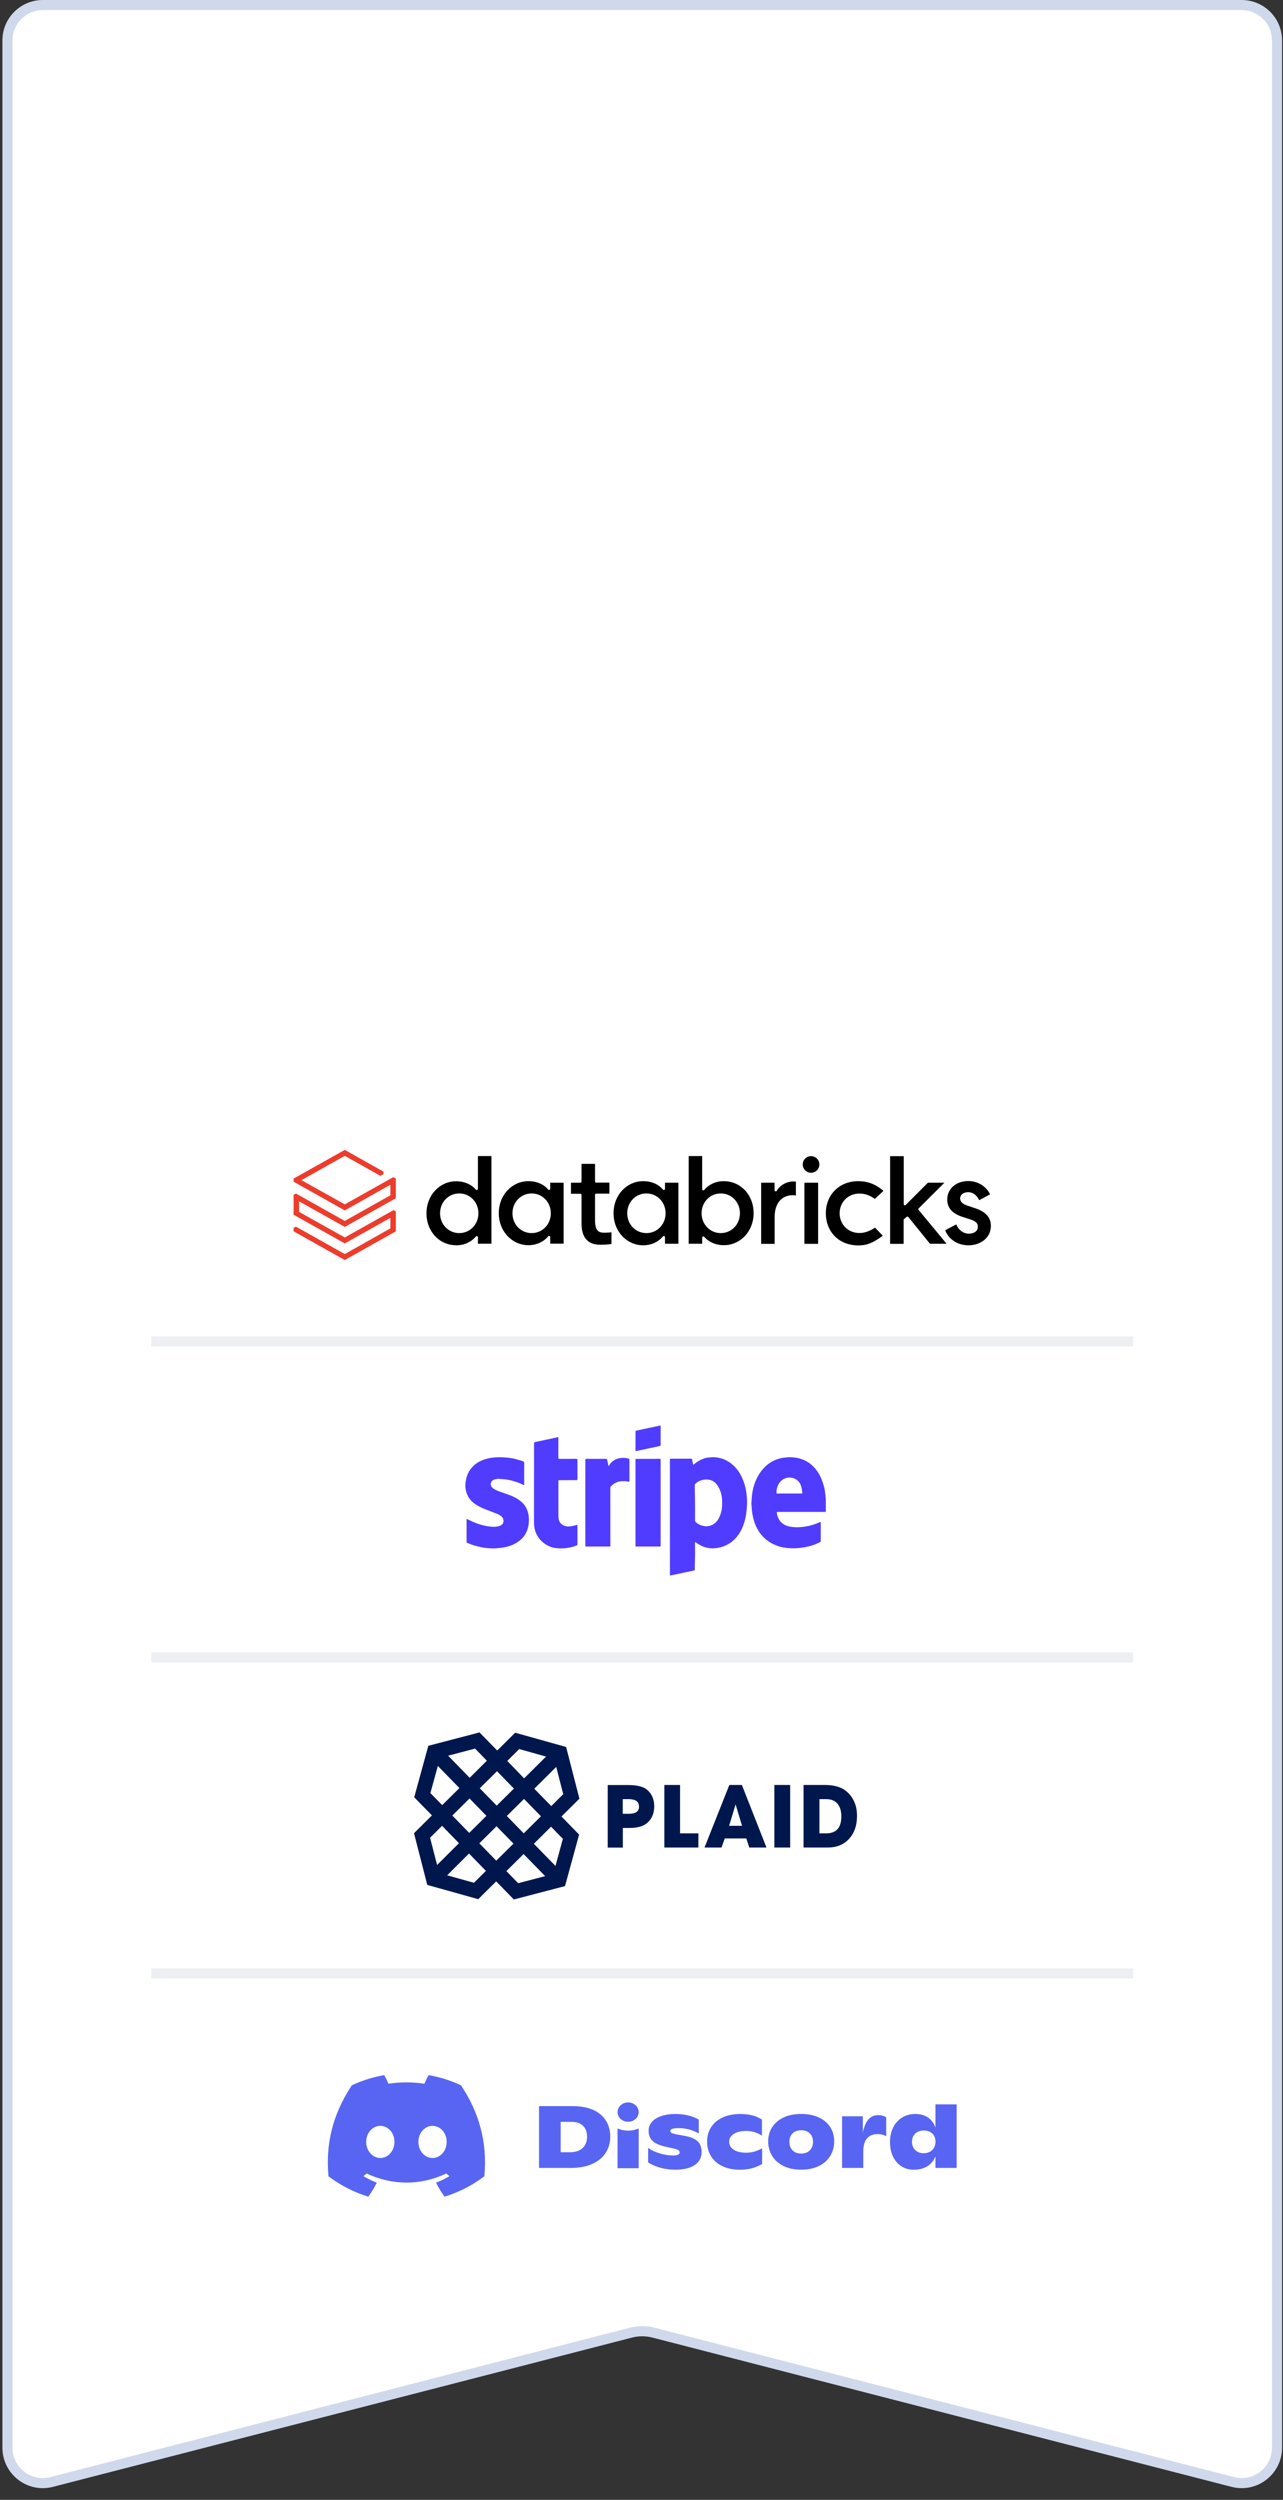 <?xml version="1.0"?>
<svg xmlns="http://www.w3.org/2000/svg" width="381" height="742" viewBox="0 0 381 742" fill="none">
<rect x="0" y="0" width="381" height="742" fill="#333333" stroke="none"/>
<path d="M12.719 1.5H368.719C374.518 1.5 379.219 6.201 379.219 12V726.516C379.219 733.379 372.744 738.396 366.099 736.684L194.087 692.366C191.878 691.797 189.56 691.797 187.35 692.366L15.338 736.684C8.693 738.396 2.219 733.379 2.219 726.516V12C2.219 6.201 6.92 1.5 12.719 1.5Z" fill="white" stroke="#D0D9EC" stroke-width="3"/>
<path d="M115.924 354.779L102.385 362.4L87.887 354.257L87.189 354.633V360.546L102.385 369.067L115.924 361.473V364.604L102.385 372.225L87.887 364.082L87.189 364.458V365.473L102.385 373.994L117.551 365.473V359.56L116.853 359.184L102.385 367.298L88.816 359.706V356.575L102.385 364.169L117.551 355.648V349.823L116.794 349.388L102.385 357.473L89.514 350.286L102.385 343.069L112.961 349.01L113.89 348.488V347.765L102.385 341.301L87.189 349.823V350.75L102.385 359.27L115.924 351.648V354.779Z" fill="#ED3C2C"/>
<path d="M145.935 369.16V343.134H141.925V352.871C141.925 353.017 141.838 353.131 141.692 353.189C141.547 353.248 141.401 353.189 141.314 353.102C139.949 351.508 137.828 350.61 135.504 350.61C130.536 350.61 126.643 354.782 126.643 360.116C126.643 362.725 127.542 365.131 129.2 366.898C130.856 368.665 133.094 369.621 135.504 369.621C137.915 369.621 139.92 368.665 141.314 367.013C141.401 366.896 141.576 366.867 141.692 366.896C141.838 366.954 141.925 367.071 141.925 367.214V369.156H145.935V369.16ZM136.377 366.001C133.181 366.001 130.682 363.422 130.682 360.118C130.682 356.815 133.181 354.235 136.377 354.235C139.573 354.235 142.072 356.815 142.072 360.118C142.072 363.422 139.573 366.001 136.377 366.001Z" fill="black"/>
<path d="M167.375 369.161V351.048H163.394V352.873C163.394 353.018 163.306 353.135 163.161 353.191C163.016 353.249 162.87 353.191 162.783 353.075C161.447 351.48 159.355 350.582 156.973 350.582C152.005 350.582 148.111 354.757 148.111 360.089C148.111 365.421 152.005 369.596 156.973 369.596C159.269 369.596 161.389 368.639 162.783 366.958C162.87 366.841 163.045 366.812 163.161 366.841C163.306 366.9 163.394 367.016 163.394 367.16V369.13H167.375V369.16V369.161ZM157.875 366.001C154.679 366.001 152.18 363.422 152.18 360.118C152.18 356.815 154.679 354.235 157.875 354.235C161.07 354.235 163.57 356.815 163.57 360.118C163.57 363.422 161.072 366.001 157.875 366.001Z" fill="black"/>
<path d="M201.456 369.161V351.048H197.475V352.873C197.475 353.018 197.388 353.135 197.243 353.191C197.097 353.249 196.952 353.191 196.865 353.075C195.529 351.48 193.436 350.582 191.053 350.582C186.056 350.582 182.191 354.757 182.191 360.118C182.191 365.48 186.085 369.625 191.053 369.625C193.349 369.625 195.469 368.669 196.865 366.987C196.952 366.871 197.126 366.841 197.243 366.871C197.388 366.929 197.475 367.045 197.475 367.189V369.16H201.456V369.161ZM191.957 366.001C188.761 366.001 186.261 363.422 186.261 360.118C186.261 356.815 188.759 354.235 191.957 354.235C195.154 354.235 197.652 356.815 197.652 360.118C197.652 363.422 195.154 366.001 191.957 366.001Z" fill="black"/>
<path d="M208.749 367.014C208.778 367.014 208.836 366.985 208.865 366.985C208.952 366.985 209.069 367.043 209.127 367.102C210.492 368.696 212.613 369.594 214.938 369.594C219.906 369.594 223.8 365.422 223.8 360.087C223.8 357.478 222.898 355.073 221.242 353.306C219.586 351.539 217.349 350.582 214.938 350.582C212.528 350.582 210.523 351.539 209.127 353.191C209.039 353.308 208.894 353.337 208.749 353.308C208.603 353.249 208.516 353.133 208.516 352.989V343.134H204.506V369.16H208.516V367.334C208.516 367.189 208.603 367.072 208.749 367.016M208.341 360.118C208.341 356.815 210.839 354.235 214.037 354.235C217.234 354.235 219.732 356.815 219.732 360.118C219.732 363.422 217.234 366.001 214.037 366.001C210.839 366.001 208.341 363.393 208.341 360.118Z" fill="black"/>
<path d="M235.391 354.76C235.769 354.76 236.118 354.789 236.349 354.847V350.731C236.204 350.702 235.942 350.673 235.68 350.673C233.588 350.673 231.67 351.746 230.654 353.455C230.567 353.6 230.421 353.658 230.276 353.6C230.131 353.571 230.014 353.426 230.014 353.282V351.051H226.033V369.194H230.043V361.194C230.043 357.223 232.077 354.76 235.389 354.76" fill="black"/>
<path d="M242.947 351.049H238.879V369.192H242.947V351.049Z" fill="black"/>
<path d="M240.853 343.163C239.488 343.163 238.383 344.264 238.383 345.626C238.383 346.988 239.486 348.09 240.853 348.09C242.22 348.09 243.324 346.988 243.324 345.626C243.324 344.264 242.22 343.163 240.853 343.163Z" fill="black"/>
<path d="M254.858 350.584C249.281 350.584 245.24 354.584 245.24 360.12C245.24 362.816 246.2 365.221 247.912 366.96C249.657 368.698 252.097 369.656 254.827 369.656C257.094 369.656 258.837 369.221 262.15 366.787L259.855 364.381C258.227 365.454 256.716 365.976 255.236 365.976C251.864 365.976 249.338 363.454 249.338 360.122C249.338 356.789 251.864 354.267 255.236 354.267C256.832 354.267 258.316 354.789 259.799 355.862L262.355 353.456C259.363 350.906 256.66 350.587 254.86 350.587" fill="black"/>
<path d="M269.209 361.189C269.267 361.131 269.355 361.102 269.444 361.102H269.473C269.56 361.102 269.647 361.16 269.734 361.218L276.155 369.16H281.094L272.785 359.131C272.667 358.986 272.667 358.784 272.814 358.667L280.454 351.046H275.544L268.949 357.655C268.862 357.742 268.717 357.771 268.571 357.742C268.455 357.684 268.368 357.567 268.368 357.424V343.163H264.33V369.189H268.34V362.116C268.34 362.029 268.369 361.913 268.456 361.856L269.211 361.189H269.209Z" fill="black"/>
<path d="M287.627 369.625C290.91 369.625 294.252 367.625 294.252 363.829C294.252 361.336 292.683 359.627 289.487 358.584L287.307 357.858C285.826 357.365 285.128 356.669 285.128 355.713C285.128 354.611 286.117 353.858 287.511 353.858C288.905 353.858 290.038 354.727 290.794 356.235L294.019 354.495C292.828 352.06 290.358 350.553 287.511 350.553C283.908 350.553 281.294 352.871 281.294 356.031C281.294 358.553 282.805 360.233 285.911 361.22L288.149 361.944C289.718 362.436 290.385 363.074 290.385 364.089C290.385 365.625 288.96 366.176 287.74 366.176C286.113 366.176 284.661 365.132 283.965 363.422L280.682 365.161C281.756 367.916 284.399 369.625 287.624 369.625" fill="black"/>
<path d="M178.533 369.45C179.811 369.45 180.945 369.334 181.583 369.247V365.769C181.06 365.827 180.131 365.885 179.578 365.885C177.951 365.885 176.702 365.596 176.702 362.089V354.64C176.702 354.437 176.848 354.293 177.051 354.293H180.974V351.018H177.051C176.848 351.018 176.702 350.873 176.702 350.671V345.455H172.692V350.7C172.692 350.904 172.547 351.047 172.343 351.047H169.555V354.322H172.343C172.547 354.322 172.692 354.467 172.692 354.669V363.103C172.692 369.45 176.933 369.45 178.533 369.45Z" fill="black"/>
<path d="M284.084 624.605V643.478H277.789V640.044C277.256 641.337 276.449 642.322 275.361 642.994C274.276 643.664 272.931 644.003 271.339 644.003C269.915 644.003 268.673 643.65 267.611 642.943C266.552 642.236 265.732 641.265 265.156 640.032C264.584 638.8 264.294 637.409 264.294 635.849C264.276 634.243 264.582 632.801 265.207 631.524C265.833 630.247 266.717 629.253 267.854 628.536C268.993 627.822 270.293 627.462 271.75 627.462C274.749 627.462 276.762 628.791 277.789 631.447V624.605H284.084ZM276.848 638.146C277.492 637.509 277.81 636.68 277.81 635.67C277.81 634.694 277.499 633.896 276.874 633.284C276.25 632.675 275.394 632.367 274.32 632.367C273.258 632.367 272.411 632.677 271.776 633.3C271.141 633.921 270.826 634.727 270.826 635.723C270.826 636.72 271.141 637.532 271.776 638.16C272.411 638.79 273.249 639.103 274.294 639.103C275.354 639.101 276.206 638.781 276.848 638.146ZM263.167 628.431V634.094C262.513 633.655 261.668 633.438 260.623 633.438C259.252 633.438 258.197 633.861 257.462 634.708C256.724 635.555 256.358 636.872 256.358 638.655V643.478H250.062V628.144H256.23V633.018C256.57 631.237 257.126 629.923 257.889 629.073C258.648 628.226 259.631 627.803 260.828 627.803C261.736 627.803 262.513 628.013 263.167 628.431ZM232.679 642.901C231.197 642.168 230.067 641.164 229.288 639.888C228.51 638.611 228.118 637.187 228.118 635.614C228.118 634.04 228.506 632.637 229.288 631.405C230.07 630.172 231.192 629.206 232.67 628.506C234.141 627.805 235.898 627.458 237.936 627.458C239.974 627.458 241.732 627.805 243.204 628.506C244.677 629.206 245.8 630.165 246.57 631.391C247.343 632.614 247.728 634.019 247.728 635.611C247.728 637.182 247.343 638.606 246.57 639.883C245.8 641.16 244.673 642.163 243.19 642.899C241.706 643.632 239.955 643.998 237.934 643.998C235.91 643.998 234.159 643.636 232.679 642.901ZM240.487 638.251C241.113 637.614 241.428 636.771 241.428 635.723C241.428 634.675 241.115 633.84 240.487 633.221C239.864 632.6 239.012 632.29 237.934 632.29C236.834 632.29 235.975 632.6 235.35 633.221C234.724 633.842 234.414 634.675 234.414 635.723C234.414 636.771 234.724 637.614 235.35 638.251C235.973 638.886 236.834 639.208 237.934 639.208C239.012 639.206 239.864 638.886 240.487 638.251ZM214.421 642.901C212.948 642.168 211.837 641.171 211.094 639.913C210.352 638.655 209.979 637.238 209.979 635.667C209.979 634.094 210.364 632.686 211.134 631.447C211.907 630.207 213.037 629.232 214.528 628.524C216.017 627.817 217.798 627.465 219.871 627.465C222.441 627.465 224.575 628.016 226.269 629.117V633.914C225.672 633.494 224.974 633.153 224.178 632.892C223.382 632.63 222.53 632.497 221.62 632.497C220.025 632.497 218.781 632.794 217.882 633.389C216.984 633.984 216.531 634.759 216.531 635.723C216.531 636.666 216.967 637.437 217.843 638.043C218.716 638.648 219.981 638.952 221.645 638.952C222.5 638.952 223.345 638.823 224.178 638.573C225.007 638.317 225.723 638.006 226.321 637.64V642.28C224.439 643.433 222.255 644.01 219.769 644.01C217.677 644.003 215.894 643.636 214.421 642.901ZM196.228 643.452C194.839 643.085 193.588 642.553 192.474 641.853V637.502C193.317 638.165 194.442 638.711 195.856 639.141C197.269 639.568 198.634 639.783 199.955 639.783C200.574 639.783 201.039 639.698 201.354 639.535C201.671 639.369 201.83 639.171 201.83 638.942C201.83 638.681 201.743 638.464 201.571 638.289C201.398 638.111 201.064 637.966 200.569 637.843L197.486 637.135C195.721 636.715 194.468 636.134 193.723 635.389C192.978 634.647 192.607 633.674 192.607 632.469C192.607 631.454 192.929 630.574 193.583 629.82C194.234 629.068 195.159 628.487 196.358 628.079C197.56 627.668 198.961 627.462 200.574 627.462C202.012 627.462 203.331 627.619 204.531 627.934C205.73 628.249 206.722 628.648 207.511 629.138V633.256C206.704 632.763 205.777 632.378 204.722 632.086C203.667 631.797 202.586 631.657 201.468 631.657C199.857 631.657 199.054 631.937 199.054 632.495C199.054 632.756 199.178 632.952 199.428 633.083C199.678 633.214 200.135 633.349 200.8 633.492L203.37 633.963C205.049 634.257 206.3 634.778 207.122 635.52C207.946 636.262 208.356 637.36 208.356 638.811C208.356 640.403 207.677 641.666 206.314 642.602C204.953 643.538 203.02 644.005 200.518 644.005C199.045 644.003 197.614 643.818 196.228 643.452ZM183.387 631.757C185.31 632.602 187.696 632.64 189.664 631.757V643.559H183.387V631.757ZM186.529 629.776C188.261 629.776 189.666 628.487 189.666 626.9C189.666 625.312 188.261 624.024 186.529 624.024C184.794 624.024 183.389 625.312 183.389 626.9C183.389 628.487 184.794 629.776 186.529 629.776ZM160.072 625.128H170.093C172.509 625.128 174.549 625.513 176.223 626.281C177.894 627.049 179.146 628.121 179.977 629.491C180.805 630.861 181.223 632.432 181.223 634.199C181.223 635.929 180.789 637.497 179.923 638.903C179.057 640.31 177.74 641.421 175.966 642.243C174.195 643.062 171.998 643.475 169.374 643.475H160.072V625.128ZM169.272 638.811C170.896 638.811 172.15 638.396 173.023 637.57C173.896 636.736 174.332 635.607 174.332 634.173C174.332 632.843 173.943 631.783 173.165 630.989C172.388 630.196 171.209 629.794 169.633 629.794H166.499V638.811H169.272ZM143.828 645.959C139.785 648.979 135.866 650.81 132.01 652.007C131.055 650.702 130.213 649.309 129.482 647.847C130.867 647.322 132.202 646.673 133.471 645.908C133.142 645.66 132.815 645.401 132.496 645.137C124.907 648.723 116.564 648.723 108.885 645.137C108.566 645.403 108.24 645.66 107.907 645.908C109.167 646.664 110.5 647.315 111.891 647.843C111.16 649.309 110.311 650.697 109.361 652.005C105.509 650.805 101.592 648.975 97.552 645.959C96.725 637.119 98.378 628.151 104.471 618.952C107.493 617.537 110.726 616.508 114.109 615.924C114.526 616.671 115.021 617.679 115.355 618.48C118.88 617.941 122.437 617.941 126.027 618.48C126.361 617.679 126.847 616.671 127.26 615.924C130.637 616.508 133.868 617.532 136.889 618.945C142.171 626.825 144.797 635.712 143.828 645.959ZM117.132 635.756C117.174 633.135 115.283 630.985 112.937 630.985C110.591 630.985 108.74 633.137 108.74 635.756C108.74 638.373 110.631 640.522 112.937 640.522C115.283 640.522 117.136 638.373 117.132 635.756ZM132.638 635.756C132.68 633.135 130.789 630.985 128.443 630.985C126.097 630.985 124.246 633.137 124.246 635.756C124.246 638.373 126.137 640.522 128.443 640.522C130.789 640.522 132.638 638.373 132.638 635.756Z" fill="#5865F2"/>
<path d="M192.13 531.204C191.033 530.283 189.147 529.822 186.472 529.822H180.463V548.397H184.959V542.564H186.976C189.41 542.564 191.209 542.015 192.349 540.941C193.643 539.735 194.279 538.134 194.279 536.116C194.279 534.055 193.555 532.41 192.13 531.204ZM186.845 538.353H184.937V534.011H186.647C188.73 534.011 189.761 534.735 189.761 536.204C189.783 537.629 188.796 538.353 186.845 538.353ZM201.954 529.8H197.283V548.375H207.393V544.164H201.954V529.8ZM216.582 529.8L209.213 548.375H214.257L215.222 545.678H221.625L222.503 548.375H227.612L220.31 529.8H216.582ZM216.516 541.928L218.446 535.568L220.354 541.928H216.516Z" fill="#00174D"/>
<path d="M229.958 548.375H234.651V529.8H229.958V548.375ZM252.831 533.287C252.239 532.432 251.471 531.708 250.594 531.138C249.168 530.239 247.239 529.8 244.804 529.8H238.62V548.375H245.835C248.445 548.375 250.55 547.52 252.129 545.809C253.708 544.099 254.497 541.84 254.497 539.011C254.519 536.774 253.949 534.866 252.831 533.287ZM245.331 544.164H243.335V534.011H245.375C246.8 534.011 247.918 534.45 248.686 535.349C249.454 536.248 249.848 537.52 249.848 539.164C249.826 542.498 248.335 544.164 245.331 544.164ZM142.391 514.208L127.194 518.177L123.005 533.463L128.268 538.836L122.939 544.121L126.887 559.472L142.019 563.704L147.348 558.419L152.589 563.792L167.786 559.822L171.975 544.537L166.734 539.164L172.063 533.879L168.115 518.528L152.984 514.296L147.655 519.581L142.391 514.208ZM133.071 521.116L141.076 519.011L144.584 522.607L139.475 527.673L133.071 521.116ZM150.637 522.673L154.19 519.142L162.15 521.379L155.637 527.849C155.659 527.827 150.637 522.673 150.637 522.673ZM127.808 532.213L130.023 524.164L136.426 530.721L131.317 535.787L127.808 532.213ZM158.663 530.919L165.177 524.449L167.26 532.542L163.707 536.072C163.685 536.072 158.663 530.919 158.663 530.919ZM142.479 530.787L147.589 525.721L152.611 530.875L147.501 535.941L142.479 530.787ZM134.321 538.879L139.431 533.814L144.453 538.967L139.343 544.033L134.321 538.879ZM150.505 539.011L155.615 533.945L160.637 539.099L155.527 544.164C155.527 544.186 150.505 539.011 150.505 539.011ZM127.72 545.458L131.273 541.928L136.295 547.081L129.804 553.551C129.782 553.551 127.72 545.458 127.72 545.458ZM142.347 547.125L147.457 542.059L152.479 547.213L147.369 552.279L142.347 547.125ZM158.532 547.257L163.642 542.191L167.15 545.787L164.957 553.836C164.935 553.836 158.532 547.257 158.532 547.257ZM132.786 556.621L139.277 550.151L144.299 555.305L140.747 558.836L132.786 556.621ZM150.374 555.371L155.484 550.305L161.887 556.862L153.883 558.967L150.374 555.371Z" fill="#00174D"/>
<line x1="44.93" y1="585.747" x2="336.506" y2="585.747" stroke="#EDEFF3" stroke-width="3"/>
<line x1="44.93" y1="491.959" x2="336.506" y2="491.959" stroke="#EDEFF3" stroke-width="3"/>
<line x1="44.93" y1="398.171" x2="336.506" y2="398.171" stroke="#EDEFF3" stroke-width="3"/>
<path d="M221.603 442.791C221.388 441.375 220.991 440.006 220.405 438.683C219.757 437.222 218.873 435.951 217.703 434.878C216.029 433.341 214.036 432.574 211.77 432.497C211.491 432.488 211.231 432.592 210.95 432.578C210.224 432.543 209.53 432.735 208.859 432.98C207.843 433.35 206.924 433.898 206.11 434.614C205.952 434.754 205.851 434.835 205.802 434.526C205.736 434.103 205.594 433.691 205.545 433.268C205.515 433.003 205.417 432.962 205.186 432.963C203.218 432.971 201.249 432.973 199.281 432.962C199.018 432.96 198.936 433.018 198.936 433.297C198.944 444.727 198.944 456.157 198.944 467.586C198.962 467.614 198.986 467.63 199.018 467.635C199.357 467.569 199.696 467.507 200.034 467.435C202.045 467.005 204.054 466.568 206.067 466.15C206.271 466.108 206.326 466.041 206.326 465.853C206.325 464.794 206.347 463.735 206.383 462.676C206.432 461.204 206.392 459.728 206.4 458.255C206.401 458.085 206.295 457.843 206.467 457.759C206.601 457.694 206.756 457.891 206.889 457.988C208.085 458.852 209.42 459.384 210.879 459.532C211.806 459.625 212.741 459.541 213.661 459.33C215.444 458.921 216.982 458.081 218.257 456.769C219.732 455.251 220.609 453.4 221.161 451.386C221.577 449.868 221.747 448.306 221.829 446.737C221.899 445.415 221.8 444.095 221.603 442.791ZM214.142 448.857C213.688 450.41 213.041 451.851 211.486 452.617C210.641 453.033 209.746 453.107 208.805 452.901C207.97 452.719 207.249 452.373 206.623 451.798C206.457 451.645 206.401 451.485 206.401 451.262C206.404 448.954 206.419 446.646 206.381 444.339C206.369 443.619 206.327 442.899 206.323 442.178C206.323 441.766 206.346 441.354 206.315 440.945C206.295 440.671 206.402 440.496 206.59 440.327C207.383 439.612 208.29 439.242 209.372 439.155C211.388 438.993 212.642 439.967 213.514 441.663C214.131 442.865 214.418 444.132 214.443 445.475C214.464 446.614 214.466 447.754 214.142 448.857Z" fill="#503CFF"/>
<path d="M245.117 443.852C245.033 443.205 244.987 442.543 244.848 441.91C244.593 440.751 244.236 439.623 243.744 438.529C243.195 437.307 242.463 436.239 241.54 435.288C240.725 434.448 239.779 433.811 238.694 433.345C237.742 432.936 236.762 432.684 235.744 432.577C235.116 432.511 234.487 432.497 233.847 432.554C233.133 432.618 232.425 432.669 231.727 432.847C230.028 433.282 228.528 434.088 227.265 435.299C225.378 437.109 224.262 439.349 223.644 441.869C223.309 443.235 223.238 444.626 223.144 446.016C223.115 446.445 223.16 446.875 223.203 447.308C223.273 448.018 223.312 448.733 223.44 449.437C223.691 450.823 224.07 452.163 224.708 453.432C226.024 456.047 228.081 457.814 230.804 458.816C232.142 459.309 233.548 459.485 234.965 459.543C236.273 459.596 237.571 459.479 238.86 459.258C240.46 458.983 241.997 458.517 243.441 457.759C243.668 457.639 243.738 457.498 243.737 457.25C243.726 455.57 243.731 453.891 243.731 452.211C243.731 451.652 243.734 451.658 243.214 451.895C241.218 452.802 239.117 453.242 236.934 453.308C236.453 453.323 235.975 453.291 235.494 453.249C234.596 453.171 233.739 452.99 232.942 452.549C232.008 452.032 231.366 451.257 230.986 450.279C230.806 449.819 230.685 449.326 230.69 448.818C230.701 448.789 230.722 448.77 230.751 448.762C230.896 448.759 231.041 448.754 231.185 448.753H244.846C245.231 448.753 245.242 448.752 245.236 448.36C245.21 446.858 245.313 445.355 245.117 443.852ZM230.86 443.293C230.73 443.293 230.6 443.321 230.593 443.107C230.538 441.508 231.255 439.727 232.834 438.939C234.669 438.023 237.021 438.776 237.794 440.829C238.09 441.613 238.18 442.415 238.263 443.229C238.245 443.247 238.227 443.266 238.209 443.285C235.76 443.288 233.31 443.291 230.86 443.293Z" fill="#503CFF"/>
<path d="M155.663 440.843C155.11 440.596 154.602 440.335 154.065 440.14C153.051 439.775 152.031 439.443 150.97 439.237C150.136 439.074 149.29 439.046 148.449 438.963C147.908 438.91 147.367 438.984 146.845 439.14C146.127 439.354 145.686 439.944 145.739 440.633C145.781 441.18 146.123 441.562 146.553 441.851C147.119 442.232 147.75 442.49 148.39 442.727C150.055 443.344 151.782 443.806 153.334 444.701C154.545 445.398 155.602 446.272 156.255 447.539C156.738 448.477 156.993 449.477 157.052 450.543C157.112 451.638 157.018 452.701 156.704 453.746C156.345 454.942 155.724 455.976 154.812 456.837C153.486 458.089 151.895 458.8 150.139 459.187C149.181 459.399 148.21 459.485 147.233 459.572C146.518 459.636 145.82 459.562 145.122 459.526C144.166 459.477 143.212 459.318 142.277 459.09C141.462 458.891 140.645 458.701 139.863 458.389C139.484 458.239 139.109 458.08 138.729 457.933C138.599 457.882 138.556 457.806 138.556 457.663C138.56 455.464 138.563 453.265 138.556 451.065C138.555 450.787 138.657 450.838 138.827 450.927C139.913 451.494 141.027 451.995 142.195 452.371C143.27 452.717 144.362 452.972 145.486 453.099C146.447 453.207 147.399 453.237 148.331 452.933C148.773 452.787 149.163 452.553 149.371 452.102C149.672 451.45 149.523 450.691 149.001 450.181C148.64 449.829 148.215 449.569 147.756 449.385C146.597 448.918 145.423 448.487 144.259 448.032C143.005 447.542 141.79 446.974 140.717 446.143C139.655 445.321 138.904 444.271 138.515 442.989C138.302 442.291 138.181 441.562 138.201 440.829C138.26 438.735 138.894 436.854 140.369 435.321C141.259 434.395 142.335 433.738 143.541 433.299C144.498 432.951 145.476 432.719 146.498 432.621C146.985 432.574 147.481 432.544 147.961 432.531C148.782 432.51 149.611 432.561 150.437 432.628C151.272 432.695 152.093 432.824 152.903 433.015C153.632 433.187 154.344 433.427 155.065 433.638C155.087 433.645 155.107 433.666 155.129 433.669C155.686 433.729 155.675 434.105 155.671 434.542C155.652 436.536 155.663 438.529 155.663 440.524V440.843Z" fill="#503CFF"/>
<path d="M165.831 439.392C165.828 442.364 165.822 445.336 165.824 448.308C165.824 449.092 165.801 449.876 165.878 450.661C165.949 451.378 166.24 451.973 166.8 452.408C167.539 452.983 168.381 453.155 169.319 453.042C170.044 452.954 170.742 452.776 171.455 452.579C171.463 452.674 171.475 452.745 171.475 452.816C171.475 454.652 171.472 456.489 171.48 458.325C171.481 458.527 171.413 458.619 171.237 458.704C170.461 459.075 169.629 459.232 168.795 459.394C167.64 459.618 166.464 459.627 165.309 459.523C163.772 459.383 162.389 458.775 161.192 457.766C160.451 457.14 159.864 456.39 159.41 455.549C159.062 454.904 158.848 454.195 158.707 453.464C158.598 452.896 158.574 452.33 158.574 451.757C158.582 443.989 158.591 436.22 158.587 428.451C158.587 428.155 158.692 428.065 158.951 428.011C160.887 427.604 162.821 427.187 164.756 426.773C165.035 426.714 165.318 426.67 165.588 426.586C165.791 426.523 165.815 426.6 165.812 426.766C165.806 427.117 165.81 427.467 165.81 427.817C165.81 429.436 165.817 431.056 165.804 432.674C165.802 432.944 165.868 433.016 166.141 433.014C167.808 433 169.474 433.014 171.14 433.001C171.409 432.999 171.483 433.065 171.481 433.339C171.468 435.224 171.469 437.108 171.481 438.993C171.483 439.266 171.409 439.334 171.14 439.332C169.389 439.323 167.638 439.332 165.887 439.335C165.857 439.343 165.839 439.362 165.831 439.391V439.392Z" fill="#503CFF"/>
<path d="M180.707 435.183C180.881 434.928 180.993 434.746 181.121 434.576C181.898 433.549 182.913 432.947 184.203 432.778C185.03 432.669 185.83 432.704 186.633 432.917C186.852 432.975 186.914 433.071 186.913 433.291C186.905 435.369 186.906 437.447 186.912 439.525C186.912 439.775 186.888 439.842 186.593 439.771C185.907 439.606 185.212 439.601 184.495 439.657C183.283 439.752 182.325 440.264 181.497 441.104C181.316 441.288 181.249 441.484 181.249 441.747C181.257 447.365 181.255 452.983 181.254 458.601C181.254 459.076 181.306 459.027 180.829 459.027C178.619 459.029 176.409 459.022 174.199 459.034C173.901 459.036 173.816 458.96 173.816 458.657C173.824 450.224 173.824 441.791 173.816 433.358C173.816 433.068 173.901 433 174.179 433.002C176.075 433.014 177.971 433.017 179.867 433C180.181 432.997 180.265 433.13 180.316 433.391C180.428 433.958 180.561 434.521 180.706 435.184L180.707 435.183Z" fill="#503CFF"/>
<path d="M188.783 433.017C191.174 433.012 193.565 433.01 195.956 433.001C196.129 433.001 196.201 433.056 196.18 433.229C196.174 433.276 196.18 433.325 196.18 433.374C196.18 441.808 196.18 450.243 196.18 458.677C196.18 458.773 196.172 458.87 196.167 458.966C196.151 458.991 196.129 459.01 196.102 459.024C193.662 459.024 191.223 459.024 188.784 459.024C188.757 459.013 188.739 458.993 188.726 458.967C188.723 458.87 188.717 458.774 188.717 458.678C188.717 450.242 188.717 441.806 188.717 433.371C188.717 433.274 188.723 433.178 188.727 433.081C188.74 433.055 188.759 433.033 188.784 433.018L188.783 433.017Z" fill="#503CFF"/>
<path d="M188.785 424.681C189.667 424.485 190.548 424.284 191.431 424.095C192.64 423.836 193.852 423.588 195.061 423.334C195.34 423.275 195.624 423.233 195.894 423.146C196.169 423.057 196.186 423.181 196.185 423.401C196.178 424.62 196.182 425.84 196.182 427.059C196.182 427.626 196.156 428.195 196.192 428.76C196.213 429.079 196.08 429.17 195.813 429.226C194.557 429.488 193.304 429.759 192.05 430.029C191.051 430.243 190.054 430.463 189.055 430.674C188.891 430.709 188.708 430.79 188.711 430.464C188.728 428.557 188.724 426.65 188.728 424.743C188.74 424.716 188.76 424.696 188.784 424.681L188.785 424.681Z" fill="#503CFF"/>
<path d="M188.783 424.68C188.765 424.701 188.746 424.721 188.727 424.742C188.717 424.694 188.737 424.675 188.783 424.68Z" fill="#503CFF"/>
<path d="M188.785 433.017C188.766 433.038 188.747 433.06 188.727 433.082C188.717 433.034 188.736 433.012 188.785 433.017Z" fill="#503CFF"/>
<path d="M165.828 439.391C165.816 439.342 165.835 439.324 165.884 439.335C165.865 439.354 165.846 439.373 165.828 439.391Z" fill="#503CFF"/>
<path d="M230.689 448.817C230.682 448.769 230.701 448.749 230.75 448.762C230.729 448.78 230.709 448.799 230.689 448.817Z" fill="#503CFF"/>
<path d="M238.261 443.228C238.254 443.256 238.237 443.275 238.209 443.283C238.226 443.265 238.243 443.247 238.261 443.228Z" fill="#503CFF"/>
<path d="M238.209 443.285C238.227 443.266 238.244 443.247 238.262 443.228C238.277 443.277 238.258 443.296 238.209 443.285Z" fill="#503CFF"/>
</svg>
